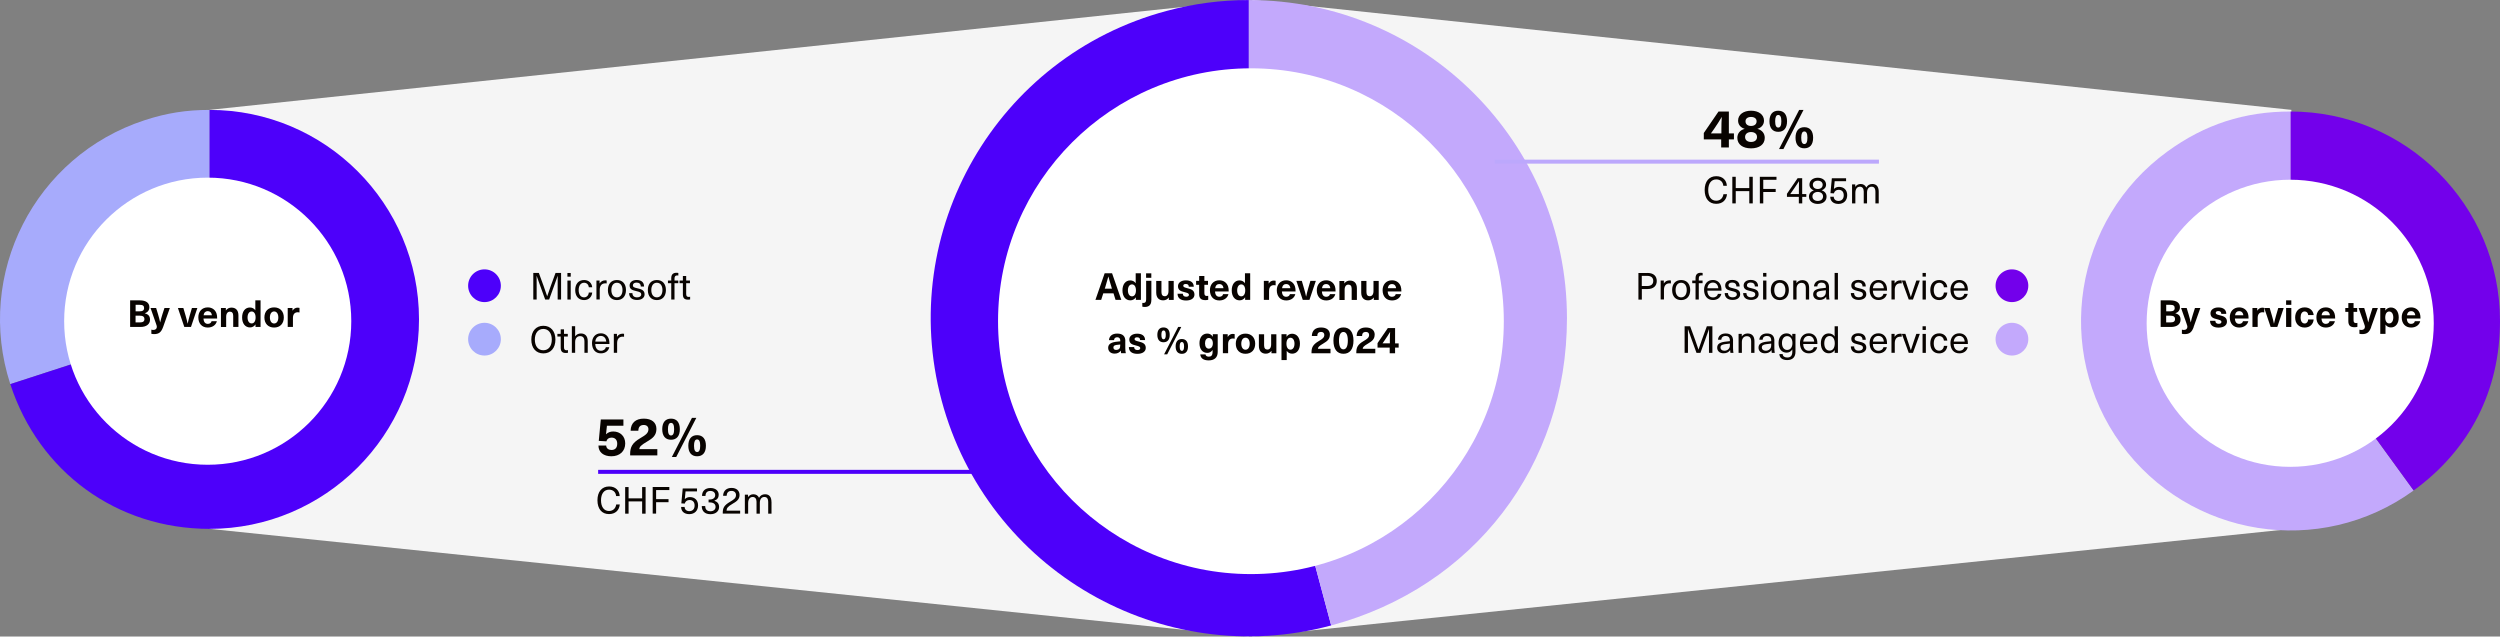 <?xml version="1.0" encoding="UTF-8"?><svg id="Ebene_1" xmlns="http://www.w3.org/2000/svg" viewBox="0 0 468.79 119.36"><rect x="0" y="0" width="468.79" height="119.36" fill="#808080" stroke="none"/><defs><style>.cls-1{fill:#c3a9fc;}.cls-2{stroke:#bca8fc;}.cls-2,.cls-3{fill:none;stroke-miterlimit:10;stroke-width:.75px;}.cls-4{fill:#4d00fa;}.cls-5{fill:#080300;}.cls-6{fill:#080300;}.cls-7{fill:#fff;}.cls-8{fill:#f5f5f5;}.cls-3{stroke:#4d00fa;}.cls-9{fill:#a7abfc;}.cls-10{fill:#7300eb;}</style></defs><polygon class="cls-8" points="429.67 99.17 234.8 119.36 234.8 0 429.67 20.6 429.67 99.17"/><polygon class="cls-8" points="39.29 99.17 234.16 119.36 234.16 0 39.29 20.6 39.29 99.17"/><path class="cls-4" d="M234.18,59.66l15.44,57.62c-31.82,8.53-64.53-10.36-73.05-42.18-8.53-31.82,10.36-64.53,42.18-73.05C223.83.68,228.91.01,234.18.01v59.65Z"/><path class="cls-1" d="M234.18,59.66V.01c32.94,0,59.65,26.71,59.65,59.65,0,27.67-17.48,50.45-44.21,57.62l-15.44-57.62Z"/><path class="cls-9" d="M39.29,59.89L1.93,72.03C-4.77,51.4,6.52,29.24,27.15,22.53c4.13-1.34,7.8-1.92,12.14-1.92v39.28Z"/><path class="cls-4" d="M39.29,59.89V20.61c21.69,0,39.28,17.59,39.28,39.28s-17.59,39.28-39.28,39.28c-17.35,0-31.99-10.64-37.36-27.14l37.36-12.14Z"/><circle class="cls-7" cx="38.95" cy="60.23" r="26.92"/><path class="cls-1" d="M429.51,60.19l23.09,31.78c-17.55,12.75-42.11,8.86-54.87-8.69-12.75-17.55-8.86-42.11,8.69-54.87,7.02-5.1,14.41-7.5,23.09-7.5v39.28Z"/><path class="cls-10" d="M429.51,60.19V20.91c21.69,0,39.28,17.59,39.28,39.28,0,13.02-5.66,24.13-16.19,31.78l-23.09-31.78Z"/><circle class="cls-7" cx="429.45" cy="60.62" r="26.92"/><path class="cls-5" d="M406.96,56.32c1.24,0,1.81.52,1.81,1.28,0,.57-.29.95-.87,1.16h0c.68.16.99.53.99,1.18,0,.83-.66,1.37-1.78,1.37h-1.95v-4.99h1.79ZM406.2,58.38h.73c.6,0,.86-.19.86-.62s-.25-.6-.81-.6h-.78v1.21ZM406.2,60.46h.76c.64,0,.89-.2.89-.62,0-.45-.26-.65-.92-.65h-.74v1.27Z"/><path class="cls-5" d="M411.35,61.33c-.36,1-.81,1.32-1.7,1.32-.17,0-.36-.02-.51-.06v-.78c.1.04.23.06.38.06.39,0,.65-.22.65-.58,0-.13-.03-.25-.17-.64l-1.01-2.89h1.05l.36,1.19c.15.49.28.99.39,1.49h.01c.12-.5.25-1,.41-1.49l.38-1.19h1.01l-1.27,3.58Z"/><path class="cls-5" d="M417.47,58.85h-.94c0-.36-.21-.52-.56-.52-.32,0-.48.13-.48.33,0,.25.22.32.76.46.64.17,1.34.33,1.34,1.2,0,.67-.6,1.11-1.57,1.11s-1.6-.41-1.6-1.27h.99c0,.36.22.56.62.56.34,0,.52-.13.52-.34,0-.31-.27-.37-.82-.52-.59-.15-1.23-.29-1.23-1.12,0-.64.59-1.09,1.47-1.09.93,0,1.49.41,1.49,1.21Z"/><path class="cls-5" d="M420.59,60.23h1c-.14.65-.76,1.19-1.7,1.19-1.12,0-1.77-.78-1.77-1.92,0-1.05.65-1.86,1.76-1.86.82,0,1.42.46,1.65,1.18.08.25.11.52.11.91h-2.56c.03.74.38,1,.81,1,.39,0,.65-.21.7-.5ZM419.11,59.12h1.55c-.06-.54-.38-.78-.78-.78s-.7.25-.78.78Z"/><path class="cls-5" d="M424.58,57.74v.85c-.11-.02-.21-.04-.31-.04-.6,0-.92.38-.92,1.08v1.68h-.98v-3.56h.9v.5h.01c.24-.38.55-.56.97-.56.1,0,.22.01.32.04Z"/><path class="cls-5" d="M425.78,61.31l-1.2-3.56h1.02l.41,1.4c.15.5.28,1.02.39,1.54h.01c.11-.52.25-1.04.39-1.54l.41-1.4h1.02l-1.2,3.56h-1.27Z"/><path class="cls-5" d="M428.68,57.16v-.84h.98v.84h-.98ZM428.68,61.31v-3.56h.98v3.56h-.98Z"/><path class="cls-5" d="M433.85,59.08h-1.02c-.04-.42-.29-.68-.67-.68-.48,0-.76.43-.76,1.13s.29,1.13.76,1.13c.38,0,.63-.29.66-.75h1.03c-.08.9-.72,1.51-1.68,1.51-1.09,0-1.79-.74-1.79-1.89s.71-1.89,1.79-1.89c.96,0,1.6.6,1.68,1.44Z"/><path class="cls-5" d="M436.83,60.23h1c-.14.65-.76,1.19-1.7,1.19-1.12,0-1.77-.78-1.77-1.92,0-1.05.65-1.86,1.76-1.86.82,0,1.42.46,1.65,1.18.08.25.11.52.11.91h-2.56c.03.74.38,1,.81,1,.39,0,.65-.21.7-.5ZM435.34,59.12h1.55c-.06-.54-.38-.78-.78-.78s-.7.25-.78.78Z"/><path class="cls-5" d="M442.05,60.54v.75c-.13.04-.35.07-.52.07-.82,0-1.18-.33-1.18-1.16v-1.72h-.57v-.73h.57v-.92h.98v.92h.68v.73h-.68v1.55c0,.39.13.55.46.55.09,0,.19-.01.25-.04Z"/><path class="cls-5" d="M444.64,61.33c-.36,1-.81,1.32-1.7,1.32-.17,0-.36-.02-.51-.06v-.78c.1.04.23.06.38.06.39,0,.65-.22.65-.58,0-.13-.03-.25-.17-.64l-1.01-2.89h1.05l.36,1.19c.15.49.28.99.39,1.49h.01c.12-.5.25-1,.41-1.49l.38-1.19h1.01l-1.27,3.58Z"/><path class="cls-5" d="M449.8,59.53c0,1.13-.57,1.87-1.46,1.87-.41,0-.79-.18-1.01-.52h-.01v1.72h-.98v-4.85h.95v.47h.01c.22-.36.61-.56,1.02-.56.9,0,1.48.74,1.48,1.87ZM447.27,59.53c0,.71.3,1.12.74,1.12.47,0,.77-.44.77-1.12s-.3-1.12-.77-1.12c-.44,0-.74.41-.74,1.12Z"/><path class="cls-5" d="M452.83,60.23h1c-.14.65-.76,1.19-1.7,1.19-1.12,0-1.77-.78-1.77-1.92,0-1.05.65-1.86,1.76-1.86.82,0,1.42.46,1.65,1.18.08.25.11.52.11.91h-2.56c.03.74.38,1,.8,1,.39,0,.65-.21.7-.5ZM451.35,59.12h1.55c-.06-.54-.38-.78-.78-.78s-.7.25-.78.78Z"/><path class="cls-5" d="M26.2,56.32c1.24,0,1.81.52,1.81,1.28,0,.57-.29.95-.87,1.16h0c.68.16.99.53.99,1.18,0,.83-.66,1.37-1.78,1.37h-1.95v-4.99h1.79ZM25.43,58.38h.73c.6,0,.86-.19.86-.62s-.25-.6-.81-.6h-.78v1.21ZM25.43,60.46h.76c.64,0,.89-.2.89-.62,0-.45-.26-.65-.92-.65h-.74v1.27Z"/><path class="cls-5" d="M30.58,61.33c-.36,1-.81,1.32-1.69,1.32-.18,0-.36-.02-.51-.06v-.78c.1.04.23.06.38.06.39,0,.65-.22.65-.58,0-.13-.03-.25-.17-.64l-1.01-2.89h1.05l.36,1.19c.15.49.28.99.39,1.49h.01c.12-.5.25-1,.41-1.49l.39-1.19h1.01l-1.27,3.58Z"/><path class="cls-5" d="M34.56,61.31l-1.2-3.56h1.02l.41,1.4c.15.5.28,1.02.39,1.54h.01c.11-.52.25-1.04.39-1.54l.41-1.4h1.02l-1.2,3.56h-1.27Z"/><path class="cls-5" d="M39.66,60.23h1c-.14.65-.76,1.19-1.7,1.19-1.12,0-1.77-.78-1.77-1.92,0-1.05.65-1.86,1.77-1.86.82,0,1.42.46,1.65,1.18.08.25.11.52.11.91h-2.56c.03.74.39,1,.81,1,.39,0,.65-.21.7-.5ZM38.17,59.12h1.56c-.06-.54-.39-.78-.78-.78s-.7.25-.78.78Z"/><path class="cls-5" d="M44.71,59.12v2.19h-.98v-2.09c0-.54-.24-.78-.62-.78-.41,0-.7.32-.7.97v1.91h-.98v-3.56h.92v.45h.01c.23-.32.59-.53,1.04-.53.8,0,1.31.49,1.31,1.46Z"/><path class="cls-5" d="M47.91,61.31v-.47h-.01c-.22.36-.61.56-1.02.56-.9,0-1.48-.74-1.48-1.87s.57-1.87,1.46-1.87c.41,0,.79.18,1.01.52h.01v-1.86h.98v4.99h-.95ZM46.42,59.53c0,.68.3,1.12.77,1.12.44,0,.74-.41.74-1.12s-.3-1.12-.74-1.12c-.47,0-.77.44-.77,1.12Z"/><path class="cls-5" d="M53.22,59.53c0,1.16-.71,1.89-1.82,1.89s-1.82-.74-1.82-1.89.71-1.89,1.82-1.89,1.82.74,1.82,1.89ZM50.61,59.53c0,.69.31,1.13.79,1.13s.79-.44.79-1.13-.31-1.13-.79-1.13-.79.44-.79,1.13Z"/><path class="cls-5" d="M56.16,57.74v.85c-.11-.02-.21-.04-.31-.04-.6,0-.92.38-.92,1.08v1.68h-.98v-3.56h.9v.5h.01c.24-.38.55-.56.97-.56.1,0,.22.01.32.04Z"/><path class="cls-6" d="M113.81,79.83l-.17,1.59h.02c.33-.34.81-.51,1.32-.51,1.34,0,2.26.91,2.26,2.24,0,1.47-1.04,2.41-2.6,2.41-1.47,0-2.42-.77-2.42-2.01h1.45c.02.54.47.83.98.83.69,0,1.09-.4,1.09-1.17s-.43-1.15-1.07-1.15c-.52,0-.87.28-.96.7l-1.43-.09.38-4.01h4.24v1.17h-3.09Z"/><path class="cls-6" d="M123.09,80.43c0,1.21-.71,1.76-1.7,2.34-1.24.73-1.48,1.02-1.5,1.45h3.37v1.18h-5.09c-.01-.08-.01-.16-.01-.22,0-1.32.36-2.12,1.94-3.04.98-.57,1.49-.94,1.49-1.65,0-.48-.32-.8-.87-.8-.69,0-1.01.38-1.02,1.08h-1.45c.04-1.48.96-2.27,2.47-2.27s2.37.74,2.37,1.93Z"/><path class="cls-6" d="M127.48,80.48c0,1.27-.59,1.98-1.65,1.98s-1.65-.71-1.65-1.98.59-1.98,1.65-1.98,1.65.71,1.65,1.98ZM125.25,80.48c0,.79.19,1.18.58,1.18s.58-.39.58-1.18-.19-1.18-.58-1.18-.58.39-.58,1.18ZM125.98,85.7l3.77-7.34h.82l-3.77,7.34h-.82ZM132.37,83.58c0,1.27-.59,1.98-1.65,1.98s-1.65-.71-1.65-1.98.59-1.98,1.65-1.98,1.65.71,1.65,1.98ZM130.14,83.58c0,.79.19,1.18.58,1.18s.58-.39.58-1.18-.19-1.18-.58-1.18-.58.39-.58,1.18Z"/><line class="cls-3" x1="112.16" y1="88.48" x2="186.76" y2="88.48"/><line class="cls-2" x1="280.28" y1="30.31" x2="352.33" y2="30.31"/><path class="cls-6" d="M324.19,26.14v1.51h-1.44v-1.51h-3.26v-1.2l2.76-4.03h1.94v4.1h.95v1.13h-.95ZM322.79,25.01v-.82c0-.75.02-1.49.07-2.24h-.02c-.42.72-.87,1.42-1.35,2.12l-.66.94h1.96Z"/><path class="cls-6" d="M330.78,22.62c0,.74-.47,1.31-1.22,1.53v.02c.84.22,1.36.84,1.36,1.68,0,1.23-1.02,1.97-2.57,1.97s-2.57-.74-2.57-1.97c0-.84.52-1.46,1.36-1.68v-.02c-.75-.22-1.22-.79-1.22-1.53,0-1.13,1.01-1.86,2.43-1.86s2.43.73,2.43,1.86ZM327.23,25.69c0,.57.43.93,1.12.93s1.12-.36,1.12-.93-.44-.93-1.12-.93-1.12.37-1.12.93ZM327.31,22.74c0,.55.4.88,1.04.88s1.04-.33,1.04-.88c0-.5-.41-.81-1.04-.81s-1.04.31-1.04.81Z"/><path class="cls-6" d="M335.1,22.74c0,1.27-.59,1.98-1.65,1.98s-1.65-.71-1.65-1.98.59-1.98,1.65-1.98,1.65.71,1.65,1.98ZM332.87,22.74c0,.79.19,1.18.58,1.18s.58-.39.58-1.18-.19-1.18-.58-1.18-.58.39-.58,1.18ZM333.6,27.95l3.77-7.34h.82l-3.77,7.34h-.82ZM339.99,25.83c0,1.27-.59,1.98-1.65,1.98s-1.65-.71-1.65-1.98.59-1.98,1.65-1.98,1.65.71,1.65,1.98ZM337.76,25.83c0,.79.19,1.18.58,1.18s.58-.39.58-1.18-.19-1.18-.58-1.18-.58.39-.58,1.18Z"/><path class="cls-5" d="M104.57,56.17v-2.54c0-.63,0-1.27.01-1.9h-.01c-.22.64-.45,1.27-.68,1.9l-.92,2.54h-.74l-.92-2.54c-.23-.64-.46-1.27-.68-1.9h-.01c0,.64.01,1.27.01,1.9v2.54h-.63v-4.99h1.04l.9,2.46c.22.63.45,1.28.66,1.91h.01c.21-.63.43-1.28.66-1.91l.9-2.46h1.04v4.99h-.63Z"/><path class="cls-5" d="M106.4,51.88v-.69h.62v.69h-.62ZM106.4,56.17v-3.56h.62v3.56h-.62Z"/><path class="cls-5" d="M111.05,53.87h-.64c-.04-.5-.39-.85-.88-.85-.63,0-1.02.53-1.02,1.37s.38,1.37,1.02,1.37c.49,0,.84-.39.88-.9h.64c-.07.81-.65,1.41-1.52,1.41-1.03,0-1.67-.72-1.67-1.88s.64-1.88,1.67-1.88c.85,0,1.45.56,1.52,1.36Z"/><path class="cls-5" d="M113.76,52.6v.55c-.08,0-.17-.02-.25-.02-.67,0-1.05.43-1.05,1.22v1.81h-.62v-3.56h.59v.55h.01c.24-.39.6-.58,1.05-.58.08,0,.18,0,.26.03Z"/><path class="cls-5" d="M117.38,54.39c0,1.16-.65,1.88-1.7,1.88s-1.69-.71-1.69-1.88.64-1.88,1.69-1.88,1.7.71,1.7,1.88ZM114.64,54.39c0,.85.4,1.37,1.04,1.37s1.05-.53,1.05-1.37-.4-1.37-1.05-1.37-1.04.53-1.04,1.37Z"/><path class="cls-5" d="M120.76,53.73h-.6c0-.48-.29-.74-.79-.74-.43,0-.69.2-.69.5,0,.37.26.43.85.57.65.16,1.34.31,1.34,1.13,0,.64-.55,1.06-1.41,1.06-.93,0-1.48-.45-1.49-1.28h.62c0,.51.32.79.88.79.46,0,.77-.21.77-.53,0-.41-.29-.49-.98-.66-.59-.15-1.2-.27-1.2-1.04,0-.61.54-1.03,1.32-1.03.87,0,1.39.43,1.39,1.21Z"/><path class="cls-5" d="M124.87,54.39c0,1.16-.65,1.88-1.7,1.88s-1.69-.71-1.69-1.88.64-1.88,1.69-1.88,1.7.71,1.7,1.88ZM122.13,54.39c0,.85.4,1.37,1.04,1.37s1.05-.53,1.05-1.37-.4-1.37-1.05-1.37-1.04.53-1.04,1.37Z"/><path class="cls-5" d="M126.48,52.24v.37h.71v.49h-.71v3.07h-.61v-3.07h-.62v-.49h.62v-.44c0-.69.34-1.02.97-1.02.13,0,.27.01.36.04v.48s-.13-.02-.2-.02c-.34,0-.52.16-.52.6Z"/><path class="cls-5" d="M129.41,55.65v.5c-.1.03-.27.04-.39.04-.68,0-.97-.29-.97-1.02v-2.07h-.62v-.49h.62v-.86h.62v.86h.71v.49h-.71v2.01c0,.41.13.57.49.57.09,0,.19-.01.25-.04Z"/><path class="cls-5" d="M104.15,63.68c0,1.59-.88,2.59-2.26,2.59s-2.26-1-2.26-2.59.88-2.59,2.26-2.59,2.26,1,2.26,2.59ZM100.29,63.68c0,1.22.61,2,1.59,2s1.59-.78,1.59-2-.62-2-1.59-2-1.59.78-1.59,2Z"/><path class="cls-5" d="M106.5,65.65v.5c-.1.03-.27.04-.39.04-.68,0-.97-.29-.97-1.02v-2.07h-.62v-.49h.62v-.86h.62v.86h.71v.49h-.71v2.01c0,.41.13.57.49.57.09,0,.19-.01.25-.04Z"/><path class="cls-5" d="M107.86,63.06c.25-.36.64-.53,1.06-.53.81,0,1.29.49,1.29,1.46v2.17h-.62v-2.12c0-.74-.31-1.01-.82-1.01s-.92.37-.92,1.09v2.04h-.62v-4.99h.62v1.88h.01Z"/><path class="cls-5" d="M113.62,65.1h.63c-.12.62-.66,1.16-1.57,1.16-1.05,0-1.67-.76-1.67-1.93,0-1.05.62-1.83,1.65-1.83.8,0,1.37.48,1.55,1.24.05.2.07.46.07.76h-2.66c.03.88.48,1.27,1.06,1.27.52,0,.85-.29.94-.69ZM111.63,64.05h2.05c-.06-.69-.47-1.06-1.02-1.06s-.97.38-1.03,1.06Z"/><path class="cls-5" d="M117.02,62.6v.55c-.08,0-.17-.02-.25-.02-.67,0-1.05.43-1.05,1.22v1.81h-.62v-3.56h.59v.55h.01c.24-.39.6-.58,1.05-.58.08,0,.18,0,.26.03Z"/><circle class="cls-4" cx="90.85" cy="53.58" r="3.07"/><circle class="cls-9" cx="90.85" cy="63.6" r="3.07"/><path class="cls-5" d="M308.93,51.18c1.15,0,1.74.6,1.74,1.51s-.6,1.51-1.74,1.51h-1.06v1.98h-.64v-4.99h1.71ZM307.86,53.63h1.02c.76,0,1.13-.36,1.13-.95s-.37-.95-1.13-.95h-1.02v1.89Z"/><path class="cls-5" d="M313.32,52.6v.55c-.08,0-.17-.02-.25-.02-.67,0-1.05.43-1.05,1.22v1.81h-.62v-3.56h.59v.55h.01c.24-.39.6-.58,1.05-.58.08,0,.18,0,.26.03Z"/><path class="cls-5" d="M316.94,54.39c0,1.16-.65,1.88-1.7,1.88s-1.69-.71-1.69-1.88.64-1.88,1.69-1.88,1.7.71,1.7,1.88ZM314.2,54.39c0,.85.4,1.37,1.04,1.37s1.05-.53,1.05-1.37-.4-1.37-1.05-1.37-1.04.53-1.04,1.37Z"/><path class="cls-5" d="M318.55,52.24v.37h.71v.49h-.71v3.07h-.61v-3.07h-.62v-.49h.62v-.44c0-.69.34-1.02.97-1.02.13,0,.27.01.36.03v.48s-.13-.02-.2-.02c-.34,0-.52.16-.52.6Z"/><path class="cls-5" d="M322.15,55.1h.63c-.12.62-.66,1.16-1.57,1.16-1.05,0-1.67-.76-1.67-1.93,0-1.05.62-1.83,1.65-1.83.8,0,1.37.48,1.55,1.24.05.2.07.46.07.76h-2.66c.03.88.48,1.27,1.06,1.27.52,0,.85-.29.94-.69ZM320.16,54.05h2.05c-.06-.69-.47-1.06-1.02-1.06s-.97.38-1.03,1.06Z"/><path class="cls-5" d="M326.2,53.72h-.6c0-.48-.29-.74-.79-.74-.43,0-.69.2-.69.5,0,.37.26.43.85.57.65.16,1.34.31,1.34,1.13,0,.64-.55,1.06-1.41,1.06-.93,0-1.48-.45-1.49-1.28h.62c0,.51.32.79.88.79.46,0,.77-.21.77-.53,0-.41-.29-.49-.98-.66-.59-.15-1.2-.27-1.2-1.04,0-.61.54-1.03,1.32-1.03.87,0,1.39.43,1.39,1.21Z"/><path class="cls-5" d="M329.66,53.72h-.6c0-.48-.29-.74-.79-.74-.43,0-.69.2-.69.5,0,.37.26.43.85.57.65.16,1.34.31,1.34,1.13,0,.64-.55,1.06-1.41,1.06-.93,0-1.48-.45-1.49-1.28h.62c0,.51.32.79.88.79.46,0,.77-.21.77-.53,0-.41-.29-.49-.98-.66-.59-.15-1.2-.27-1.2-1.04,0-.61.54-1.03,1.32-1.03.87,0,1.39.43,1.39,1.21Z"/><path class="cls-5" d="M330.61,51.87v-.69h.62v.69h-.62ZM330.61,56.17v-3.56h.62v3.56h-.62Z"/><path class="cls-5" d="M335.44,54.39c0,1.16-.65,1.88-1.7,1.88s-1.69-.71-1.69-1.88.64-1.88,1.69-1.88,1.7.71,1.7,1.88ZM332.7,54.39c0,.85.4,1.37,1.04,1.37s1.05-.53,1.05-1.37-.4-1.37-1.05-1.37-1.04.53-1.04,1.37Z"/><path class="cls-5" d="M339.24,54v2.17h-.62v-2.12c0-.74-.31-1.01-.82-1.01s-.92.38-.92,1.09v2.04h-.62v-3.56h.6v.47h.01c.22-.33.6-.55,1.08-.55.81,0,1.29.49,1.29,1.46Z"/><path class="cls-5" d="M342.97,53.89v1.37c0,.39.04.69.08.91h-.56c-.04-.16-.05-.36-.05-.52h-.01c-.25.38-.66.6-1.23.6-.74,0-1.2-.44-1.2-1.04s.33-.96,1.35-1.12c.32-.05.75-.1,1.03-.12v-.14c0-.59-.33-.83-.8-.83-.52,0-.79.29-.81.71h-.62c.04-.67.53-1.18,1.43-1.18s1.4.44,1.4,1.38ZM342.37,54.43c-.27.02-.66.06-.93.11-.61.09-.82.27-.82.62s.27.61.73.61c.29,0,.56-.1.74-.28.22-.22.29-.42.29-.84v-.22Z"/><path class="cls-5" d="M344.02,56.17v-4.99h.62v4.99h-.62Z"/><path class="cls-5" d="M349.85,53.72h-.6c0-.48-.29-.74-.79-.74-.43,0-.69.2-.69.5,0,.37.26.43.85.57.65.16,1.34.31,1.34,1.13,0,.64-.55,1.06-1.41,1.06-.93,0-1.48-.45-1.49-1.28h.62c0,.51.32.79.88.79.46,0,.77-.21.77-.53,0-.41-.29-.49-.98-.66-.59-.15-1.2-.27-1.2-1.04,0-.61.54-1.03,1.32-1.03.87,0,1.39.43,1.39,1.21Z"/><path class="cls-5" d="M353.19,55.1h.63c-.12.62-.66,1.16-1.57,1.16-1.05,0-1.67-.76-1.67-1.93,0-1.05.62-1.83,1.65-1.83.8,0,1.37.48,1.55,1.24.05.2.07.46.07.76h-2.66c.03.88.48,1.27,1.06,1.27.52,0,.85-.29.94-.69ZM351.2,54.05h2.05c-.06-.69-.47-1.06-1.02-1.06s-.97.38-1.03,1.06Z"/><path class="cls-5" d="M356.6,52.6v.55c-.08,0-.17-.02-.25-.02-.67,0-1.05.43-1.05,1.22v1.81h-.62v-3.56h.59v.55h.01c.24-.39.6-.58,1.05-.58.08,0,.18,0,.26.03Z"/><path class="cls-5" d="M357.92,56.17l-1.29-3.56h.66l.5,1.49c.18.54.35,1.04.52,1.58h.01c.17-.54.33-1.04.51-1.58l.51-1.49h.66l-1.29,3.56h-.8Z"/><path class="cls-5" d="M360.51,51.87v-.69h.62v.69h-.62ZM360.51,56.17v-3.56h.62v3.56h-.62Z"/><path class="cls-5" d="M365.15,53.87h-.64c-.04-.5-.39-.85-.88-.85-.63,0-1.02.53-1.02,1.37s.38,1.37,1.02,1.37c.49,0,.84-.39.88-.9h.64c-.07.81-.65,1.41-1.52,1.41-1.03,0-1.67-.72-1.67-1.88s.64-1.88,1.67-1.88c.85,0,1.45.56,1.52,1.36Z"/><path class="cls-5" d="M368.35,55.1h.63c-.12.62-.66,1.16-1.57,1.16-1.05,0-1.67-.76-1.67-1.93,0-1.05.62-1.83,1.65-1.83.8,0,1.37.48,1.55,1.24.05.2.07.46.07.76h-2.66c.03.88.48,1.27,1.06,1.27.52,0,.85-.29.94-.69ZM366.36,54.05h2.05c-.06-.69-.47-1.06-1.02-1.06s-.97.38-1.03,1.06Z"/><path class="cls-5" d="M320.46,66.17v-2.54c0-.63,0-1.27.01-1.91h-.01c-.22.64-.45,1.27-.68,1.91l-.92,2.54h-.74l-.92-2.54c-.23-.64-.46-1.27-.68-1.91h-.01c0,.64.01,1.27.01,1.91v2.54h-.63v-4.99h1.04l.9,2.46c.22.63.45,1.28.66,1.91h.01c.21-.63.43-1.28.66-1.91l.9-2.46h1.04v4.99h-.63Z"/><path class="cls-5" d="M324.97,63.89v1.37c0,.39.04.69.08.91h-.56c-.04-.16-.05-.36-.05-.52h-.01c-.25.38-.66.6-1.23.6-.74,0-1.2-.44-1.2-1.04s.33-.96,1.35-1.12c.32-.05.75-.1,1.03-.12v-.14c0-.59-.33-.83-.8-.83-.52,0-.79.29-.81.71h-.62c.04-.67.53-1.18,1.43-1.18s1.4.44,1.4,1.38ZM324.37,64.43c-.27.02-.66.06-.93.11-.61.09-.82.27-.82.62s.27.61.73.61c.29,0,.56-.1.74-.28.22-.22.29-.42.29-.84v-.22Z"/><path class="cls-5" d="M328.99,64v2.17h-.62v-2.12c0-.74-.31-1.01-.82-1.01s-.92.38-.92,1.09v2.04h-.62v-3.56h.6v.47h.01c.22-.33.6-.55,1.08-.55.81,0,1.29.49,1.29,1.46Z"/><path class="cls-5" d="M332.72,63.89v1.37c0,.39.04.69.08.91h-.56c-.04-.16-.05-.36-.05-.52h-.01c-.25.38-.66.6-1.23.6-.74,0-1.2-.44-1.2-1.04s.33-.96,1.35-1.12c.32-.05.75-.1,1.03-.12v-.14c0-.59-.33-.83-.8-.83-.52,0-.79.29-.81.71h-.62c.04-.67.53-1.18,1.43-1.18s1.4.44,1.4,1.38ZM332.12,64.43c-.27.02-.66.06-.93.11-.61.09-.82.27-.82.62s.27.61.73.61c.29,0,.56-.1.74-.28.22-.22.29-.42.29-.84v-.22Z"/><path class="cls-5" d="M336.07,63.13h.01v-.52h.6v3.34c0,1.04-.56,1.57-1.55,1.57-.91,0-1.45-.43-1.47-1.13h.62c.02.41.34.65.86.65.63,0,.95-.33.95-1.12v-.39h-.01c-.25.39-.61.6-1.06.6-.92,0-1.51-.71-1.51-1.81s.59-1.81,1.51-1.81c.46,0,.82.2,1.06.61ZM334.15,64.33c0,.78.38,1.29.96,1.29.62,0,1-.5,1-1.29s-.38-1.3-1-1.3c-.58,0-.96.51-.96,1.3Z"/><path class="cls-5" d="M340.13,65.1h.63c-.12.62-.66,1.16-1.57,1.16-1.05,0-1.67-.76-1.67-1.93,0-1.05.62-1.83,1.65-1.83.8,0,1.37.48,1.55,1.24.05.2.07.46.07.76h-2.66c.03.88.48,1.27,1.06,1.27.52,0,.85-.29.94-.69ZM338.14,64.05h2.05c-.06-.69-.47-1.06-1.02-1.06s-.97.38-1.03,1.06Z"/><path class="cls-5" d="M344.03,66.17v-.52h-.01c-.2.37-.61.6-1.09.6-.91,0-1.49-.74-1.49-1.87s.58-1.86,1.48-1.86c.48,0,.89.22,1.09.58h.01v-1.92h.62v4.99h-.6ZM342.08,64.38c0,.83.39,1.37,1,1.37s.97-.53.97-1.37-.38-1.37-.97-1.37-1,.53-1,1.37Z"/><path class="cls-5" d="M349.85,63.72h-.6c0-.48-.29-.74-.79-.74-.43,0-.69.2-.69.5,0,.37.26.43.85.57.65.16,1.34.31,1.34,1.13,0,.64-.55,1.06-1.41,1.06-.93,0-1.48-.45-1.49-1.28h.62c0,.51.32.79.88.79.46,0,.77-.21.77-.53,0-.41-.29-.49-.98-.66-.59-.15-1.2-.27-1.2-1.04,0-.61.54-1.03,1.32-1.03.87,0,1.39.43,1.39,1.21Z"/><path class="cls-5" d="M353.19,65.1h.63c-.12.62-.66,1.16-1.57,1.16-1.05,0-1.67-.76-1.67-1.93,0-1.05.62-1.83,1.65-1.83.8,0,1.37.48,1.55,1.24.05.2.07.46.07.76h-2.66c.03.88.48,1.27,1.06,1.27.52,0,.85-.29.94-.69ZM351.2,64.05h2.05c-.06-.69-.47-1.06-1.02-1.06s-.97.38-1.03,1.06Z"/><path class="cls-5" d="M356.6,62.6v.55c-.08,0-.17-.02-.25-.02-.67,0-1.05.43-1.05,1.22v1.81h-.62v-3.56h.59v.55h.01c.24-.39.6-.58,1.05-.58.08,0,.18,0,.26.03Z"/><path class="cls-5" d="M357.92,66.17l-1.29-3.56h.66l.5,1.49c.18.54.35,1.04.52,1.58h.01c.17-.54.33-1.04.51-1.58l.51-1.49h.66l-1.29,3.56h-.8Z"/><path class="cls-5" d="M360.51,61.87v-.69h.62v.69h-.62ZM360.51,66.17v-3.56h.62v3.56h-.62Z"/><path class="cls-5" d="M365.15,63.87h-.64c-.04-.5-.39-.85-.88-.85-.63,0-1.02.53-1.02,1.37s.38,1.37,1.02,1.37c.49,0,.84-.39.88-.9h.64c-.07.81-.65,1.41-1.52,1.41-1.03,0-1.67-.72-1.67-1.88s.64-1.88,1.67-1.88c.85,0,1.45.56,1.52,1.36Z"/><path class="cls-5" d="M368.35,65.1h.63c-.12.62-.66,1.16-1.57,1.16-1.05,0-1.67-.76-1.67-1.93,0-1.05.62-1.83,1.65-1.83.8,0,1.37.48,1.55,1.24.05.2.07.46.07.76h-2.66c.03.88.48,1.27,1.06,1.27.52,0,.85-.29.94-.69ZM366.36,64.05h2.05c-.06-.69-.47-1.06-1.02-1.06s-.97.38-1.03,1.06Z"/><circle class="cls-10" cx="377.27" cy="53.58" r="3.07"/><circle class="cls-1" cx="377.27" cy="63.6" r="3.07"/><circle class="cls-7" cx="234.57" cy="60.23" r="47.42"/><path class="cls-6" d="M116.2,93.02h-.67c-.06-.74-.57-1.2-1.32-1.2-.94,0-1.51.76-1.51,2s.57,2,1.49,2c.74,0,1.26-.47,1.36-1.23h.67c-.1,1.11-.85,1.81-2.03,1.81-1.34,0-2.16-.98-2.16-2.59s.83-2.59,2.19-2.59c1.2,0,1.93.76,1.98,1.79Z"/><path class="cls-6" d="M120.41,96.32v-2.3h-2.54v2.3h-.64v-4.99h.64v2.12h2.54v-2.12h.65v4.99h-.65Z"/><path class="cls-6" d="M123.03,91.9v1.7h2.33v.57h-2.33v2.14h-.64v-4.99h3.12v.57h-2.48Z"/><path class="cls-6" d="M128.55,92.14l-.14,1.46h.01c.22-.25.57-.39.95-.39.92,0,1.53.61,1.53,1.55,0,1-.65,1.65-1.65,1.65-.92,0-1.53-.51-1.53-1.35h.66c0,.5.38.79.88.79.61,0,.99-.4.99-1.06s-.37-1.03-.95-1.03c-.46,0-.78.24-.9.67l-.64-.04.26-2.79h2.68v.55h-2.14Z"/><path class="cls-6" d="M134.76,92.79c0,.56-.27.9-.82,1.1h0c.61.22.9.58.9,1.19,0,.8-.66,1.34-1.62,1.34-1.04,0-1.63-.57-1.63-1.52h.65c0,.63.34.97.98.97.57,0,.96-.33.96-.81,0-.55-.39-.85-1.12-.85h-.19v-.54h.19c.65,0,1.05-.32,1.05-.82s-.36-.79-.92-.79-.9.31-.9.94h-.65c0-.94.61-1.49,1.58-1.49s1.55.51,1.55,1.29Z"/><path class="cls-6" d="M138.68,92.81c0,.83-.54,1.21-1.3,1.65-.95.55-1.13.85-1.14,1.3h2.55v.55h-3.26s0-.1,0-.14c0-.9.22-1.41,1.39-2.09.71-.42,1.09-.68,1.09-1.26,0-.46-.32-.77-.84-.77-.6,0-.88.34-.92.92h-.66c.04-.94.64-1.48,1.58-1.48s1.51.53,1.51,1.32Z"/><path class="cls-6" d="M144.67,94.12v2.2h-.62v-2.15c0-.71-.27-.98-.73-.98-.52,0-.84.43-.84,1.11v2.02h-.62v-2.24c0-.56-.27-.89-.72-.89-.53,0-.85.44-.85,1.16v1.97h-.62v-3.56h.6v.44h.01c.25-.34.58-.52.99-.52.49,0,.87.23,1.06.67.24-.43.6-.67,1.13-.67.76,0,1.2.48,1.2,1.44Z"/><path class="cls-6" d="M323.82,34.84h-.67c-.06-.74-.58-1.2-1.32-1.2-.94,0-1.51.76-1.51,2s.57,2,1.49,2c.74,0,1.26-.47,1.36-1.23h.67c-.11,1.11-.85,1.81-2.03,1.81-1.34,0-2.16-.98-2.16-2.59s.83-2.59,2.18-2.59c1.2,0,1.93.76,1.98,1.79Z"/><path class="cls-6" d="M328.02,38.14v-2.3h-2.54v2.3h-.64v-4.99h.64v2.12h2.54v-2.12h.65v4.99h-.65Z"/><path class="cls-6" d="M330.64,33.73v1.7h2.33v.57h-2.33v2.14h-.64v-4.99h3.12v.57h-2.48Z"/><path class="cls-6" d="M337.95,36.92v1.22h-.64v-1.22h-2.23v-.58l2-2.92h.86v2.97h.77v.53h-.77ZM337.32,36.39v-.64c0-.58,0-1.17.02-1.76h-.01c-.36.55-.71,1.09-1.09,1.62l-.54.78h1.62Z"/><path class="cls-6" d="M342.42,34.62c0,.51-.32.88-.83,1.07h0c.58.19.92.6.92,1.18,0,.83-.67,1.37-1.65,1.37s-1.65-.55-1.65-1.37c0-.58.34-.99.91-1.16h0c-.5-.2-.82-.57-.82-1.08,0-.77.65-1.3,1.56-1.3s1.56.53,1.56,1.3ZM339.86,36.83c0,.52.4.85,1,.85s.99-.34.99-.85-.41-.84-.99-.84-1,.34-1,.84ZM339.94,34.64c0,.49.36.8.92.8s.92-.31.92-.8c0-.46-.37-.76-.92-.76s-.92.3-.92.76Z"/><path class="cls-6" d="M344.03,33.97l-.14,1.46h.01c.22-.25.57-.39.95-.39.92,0,1.53.61,1.53,1.55,0,1-.65,1.65-1.65,1.65-.92,0-1.53-.51-1.53-1.35h.66c0,.5.38.79.88.79.61,0,.99-.4.99-1.06s-.37-1.03-.95-1.03c-.46,0-.78.24-.9.67l-.64-.04.26-2.79h2.67v.55h-2.14Z"/><path class="cls-6" d="M352.29,35.94v2.2h-.62v-2.15c0-.71-.27-.98-.73-.98-.52,0-.84.43-.84,1.11v2.02h-.62v-2.24c0-.56-.27-.89-.72-.89-.53,0-.85.44-.85,1.16v1.97h-.62v-3.56h.6v.44h.01c.25-.34.58-.52,1-.52.49,0,.87.23,1.06.67.24-.43.6-.67,1.13-.67.76,0,1.2.48,1.2,1.44Z"/><path class="cls-5" d="M206.88,55.01l-.39,1.22h-1.08l1.73-4.99h1.39l1.73,4.99h-1.08l-.38-1.22h-1.91ZM208.41,53.8c-.2-.64-.4-1.3-.57-1.95h-.01c-.17.64-.36,1.3-.56,1.95l-.11.33h1.35l-.11-.33Z"/><path class="cls-5" d="M212.99,56.23v-.47h-.01c-.22.36-.61.56-1.02.56-.9,0-1.48-.74-1.48-1.87s.57-1.87,1.46-1.87c.41,0,.79.18,1.01.52h.01v-1.86h.98v4.99h-.95ZM211.5,54.45c0,.68.3,1.12.77,1.12.44,0,.74-.41.74-1.12s-.3-1.12-.74-1.12c-.47,0-.77.44-.77,1.12Z"/><path class="cls-5" d="M215.89,56.31c0,.9-.5,1.25-1.21,1.25-.18,0-.34-.02-.48-.06v-.71c.06.01.12.02.19.02.34,0,.53-.15.53-.66v-3.49h.98v3.63ZM214.91,52.09v-.84h.98v.84h-.98Z"/><path class="cls-5" d="M216.81,54.86v-2.18h.98v2.09c0,.54.24.78.62.78.41,0,.7-.32.7-.97v-1.9h.98v3.56h-.92v-.45h-.01c-.23.32-.59.53-1.04.53-.8,0-1.31-.49-1.31-1.46Z"/><path class="cls-5" d="M223.86,53.77h-.94c0-.36-.21-.52-.56-.52-.32,0-.48.13-.48.33,0,.25.22.32.76.46.64.17,1.34.33,1.34,1.2,0,.67-.6,1.11-1.57,1.11s-1.6-.41-1.6-1.27h.99c0,.36.22.56.62.56.34,0,.52-.13.52-.34,0-.31-.27-.37-.82-.52-.59-.15-1.23-.29-1.23-1.12,0-.64.59-1.09,1.47-1.09.93,0,1.49.41,1.49,1.21Z"/><path class="cls-5" d="M226.56,55.46v.75c-.13.04-.35.07-.52.07-.82,0-1.18-.33-1.18-1.16v-1.72h-.57v-.73h.57v-.92h.98v.92h.68v.73h-.68v1.55c0,.39.13.55.46.55.09,0,.19-.01.25-.04Z"/><path class="cls-5" d="M229.35,55.15h1c-.14.65-.76,1.19-1.7,1.19-1.12,0-1.77-.78-1.77-1.92,0-1.05.65-1.86,1.76-1.86.82,0,1.42.46,1.65,1.18.08.25.11.52.11.91h-2.56c.03.74.38,1,.81,1,.39,0,.65-.21.7-.5ZM227.87,54.04h1.55c-.06-.54-.38-.78-.78-.78s-.7.25-.78.78Z"/><path class="cls-5" d="M233.48,56.23v-.47h-.01c-.22.36-.61.56-1.02.56-.9,0-1.48-.74-1.48-1.87s.57-1.87,1.46-1.87c.41,0,.79.18,1.01.52h.01v-1.86h.98v4.99h-.95ZM231.99,54.45c0,.68.3,1.12.77,1.12.44,0,.74-.41.74-1.12s-.3-1.12-.74-1.12c-.47,0-.77.44-.77,1.12Z"/><path class="cls-5" d="M239.2,52.66v.85c-.11-.02-.21-.04-.31-.04-.6,0-.92.38-.92,1.08v1.68h-.98v-3.56h.9v.5h.01c.24-.38.55-.56.97-.56.1,0,.22.01.32.04Z"/><path class="cls-5" d="M241.89,55.15h1c-.14.65-.76,1.19-1.7,1.19-1.12,0-1.77-.78-1.77-1.92,0-1.05.65-1.86,1.76-1.86.82,0,1.42.46,1.65,1.18.08.25.11.52.11.91h-2.56c.03.74.38,1,.8,1,.39,0,.65-.21.7-.5ZM240.41,54.04h1.55c-.06-.54-.38-.78-.78-.78s-.7.25-.78.78Z"/><path class="cls-5" d="M244.29,56.23l-1.2-3.56h1.02l.41,1.4c.15.5.28,1.02.39,1.54h.01c.11-.52.25-1.04.39-1.54l.41-1.4h1.02l-1.2,3.56h-1.27Z"/><path class="cls-5" d="M249.39,55.15h1c-.14.65-.76,1.19-1.7,1.19-1.12,0-1.77-.78-1.77-1.92,0-1.05.65-1.86,1.76-1.86.82,0,1.42.46,1.65,1.18.08.25.11.52.11.91h-2.56c.03.74.38,1,.81,1,.39,0,.65-.21.7-.5ZM247.9,54.04h1.55c-.06-.54-.38-.78-.78-.78s-.7.25-.78.78Z"/><path class="cls-5" d="M254.44,54.05v2.19h-.98v-2.09c0-.54-.24-.78-.62-.78-.41,0-.7.32-.7.97v1.91h-.98v-3.56h.92v.45h.01c.23-.32.59-.53,1.04-.53.8,0,1.31.49,1.31,1.46Z"/><path class="cls-5" d="M255.25,54.86v-2.18h.98v2.09c0,.54.24.78.62.78.41,0,.7-.32.7-.97v-1.9h.98v3.56h-.92v-.45h-.01c-.23.32-.59.53-1.04.53-.8,0-1.31-.49-1.31-1.46Z"/><path class="cls-5" d="M261.73,55.15h1c-.14.65-.76,1.19-1.7,1.19-1.12,0-1.77-.78-1.77-1.92,0-1.05.65-1.86,1.76-1.86.82,0,1.42.46,1.65,1.18.08.25.11.52.11.91h-2.56c.03.74.38,1,.8,1,.39,0,.65-.21.7-.5ZM260.24,54.04h1.55c-.06-.54-.38-.78-.78-.78s-.7.25-.78.78Z"/><path class="cls-5" d="M211.01,63.97v1.29c0,.45.04.74.1.97h-.88c-.04-.15-.05-.3-.05-.48h-.01c-.27.38-.67.56-1.16.56-.76,0-1.21-.46-1.21-1.08,0-.58.35-.97,1.38-1.13.27-.04.67-.08.89-.1v-.13c0-.45-.24-.63-.58-.63-.36,0-.57.2-.59.54h-.95c.04-.68.53-1.23,1.54-1.23s1.53.48,1.53,1.41ZM210.06,64.6c-.21.01-.5.04-.71.08-.41.07-.57.2-.57.49,0,.27.18.45.52.45.2,0,.42-.06.56-.2.17-.17.2-.36.2-.68v-.13Z"/><path class="cls-5" d="M214.73,63.77h-.94c0-.36-.21-.52-.56-.52-.32,0-.48.13-.48.33,0,.25.22.32.76.46.64.17,1.34.33,1.34,1.2,0,.67-.6,1.11-1.57,1.11s-1.6-.41-1.6-1.27h.99c0,.36.22.56.62.56.34,0,.52-.13.52-.34,0-.31-.27-.37-.82-.52-.59-.15-1.23-.29-1.23-1.12,0-.64.59-1.09,1.47-1.09.93,0,1.49.41,1.49,1.21Z"/><path class="cls-5" d="M219.34,62.79c0,.89-.41,1.39-1.16,1.39s-1.16-.5-1.16-1.39.41-1.39,1.16-1.39,1.16.5,1.16,1.39ZM217.78,62.79c0,.55.13.83.41.83s.41-.27.41-.83-.13-.83-.41-.83-.41.27-.41.83ZM218.29,66.44l2.64-5.14h.58l-2.64,5.14h-.57ZM222.77,64.96c0,.89-.41,1.39-1.16,1.39s-1.16-.5-1.16-1.39.41-1.39,1.16-1.39,1.16.5,1.16,1.39ZM221.21,64.96c0,.55.13.83.41.83s.41-.27.41-.83-.13-.83-.41-.83-.41.27-.41.83Z"/><path class="cls-5" d="M227.41,63.15h.01v-.48h.92v3.33c0,1.08-.67,1.58-1.69,1.58s-1.52-.43-1.58-1.13h.98c.02.27.25.43.62.43.44,0,.71-.22.71-.92v-.32h-.01c-.27.37-.57.53-.99.53-.89,0-1.46-.7-1.46-1.81s.57-1.81,1.47-1.81c.43,0,.74.17,1.01.57ZM225.96,64.38c0,.62.28,1,.71,1,.46,0,.76-.4.76-1s-.29-1-.76-1c-.43,0-.71.39-.71,1Z"/><path class="cls-5" d="M231.52,62.66v.85c-.11-.02-.21-.04-.31-.04-.6,0-.92.38-.92,1.08v1.68h-.98v-3.56h.9v.5h.01c.24-.38.55-.56.97-.56.1,0,.22.01.32.04Z"/><path class="cls-5" d="M235.37,64.45c0,1.16-.71,1.89-1.82,1.89s-1.82-.74-1.82-1.89.71-1.89,1.82-1.89,1.82.74,1.82,1.89ZM232.76,64.45c0,.69.31,1.13.79,1.13s.79-.44.79-1.13-.31-1.13-.79-1.13-.79.44-.79,1.13Z"/><path class="cls-5" d="M236.06,64.86v-2.18h.98v2.09c0,.54.24.78.62.78.41,0,.7-.32.7-.97v-1.9h.98v3.56h-.92v-.45h-.01c-.23.32-.59.53-1.04.53-.8,0-1.31-.49-1.31-1.46Z"/><path class="cls-5" d="M243.76,64.45c0,1.13-.57,1.87-1.46,1.87-.41,0-.79-.18-1.01-.52h-.01v1.72h-.98v-4.85h.95v.47h.01c.22-.36.61-.56,1.02-.56.9,0,1.48.74,1.48,1.87ZM241.23,64.45c0,.71.3,1.12.74,1.12.47,0,.77-.44.77-1.12s-.3-1.12-.77-1.12c-.44,0-.74.41-.74,1.12Z"/><path class="cls-5" d="M249.37,62.75c0,.85-.5,1.23-1.19,1.64-.87.51-1.04.71-1.05,1.02h2.36v.83h-3.56c0-.06,0-.11,0-.15,0-.92.25-1.48,1.36-2.13.69-.4,1.04-.66,1.04-1.16,0-.34-.22-.56-.61-.56-.48,0-.71.27-.71.76h-1.02c.03-1.04.67-1.59,1.73-1.59s1.66.52,1.66,1.35Z"/><path class="cls-5" d="M253.8,63.87c0,1.58-.67,2.47-1.88,2.47s-1.88-.89-1.88-2.47.67-2.47,1.88-2.47,1.88.9,1.88,2.47ZM251.08,63.87c0,1.05.29,1.64.83,1.64s.83-.59.83-1.64-.29-1.62-.83-1.62-.83.59-.83,1.62Z"/><path class="cls-5" d="M257.77,62.75c0,.85-.5,1.23-1.19,1.64-.87.51-1.04.71-1.05,1.02h2.36v.83h-3.56c0-.06,0-.11,0-.15,0-.92.25-1.48,1.36-2.13.69-.4,1.04-.66,1.04-1.16,0-.34-.22-.56-.61-.56-.48,0-.71.27-.71.76h-1.02c.03-1.04.67-1.59,1.73-1.59s1.66.52,1.66,1.35Z"/><path class="cls-5" d="M261.6,65.18v1.06h-1.01v-1.06h-2.28v-.84l1.93-2.82h1.36v2.87h.67v.79h-.67ZM260.62,64.38v-.57c0-.53.01-1.04.05-1.57h-.01c-.29.5-.61.99-.95,1.48l-.46.66h1.37Z"/></svg>